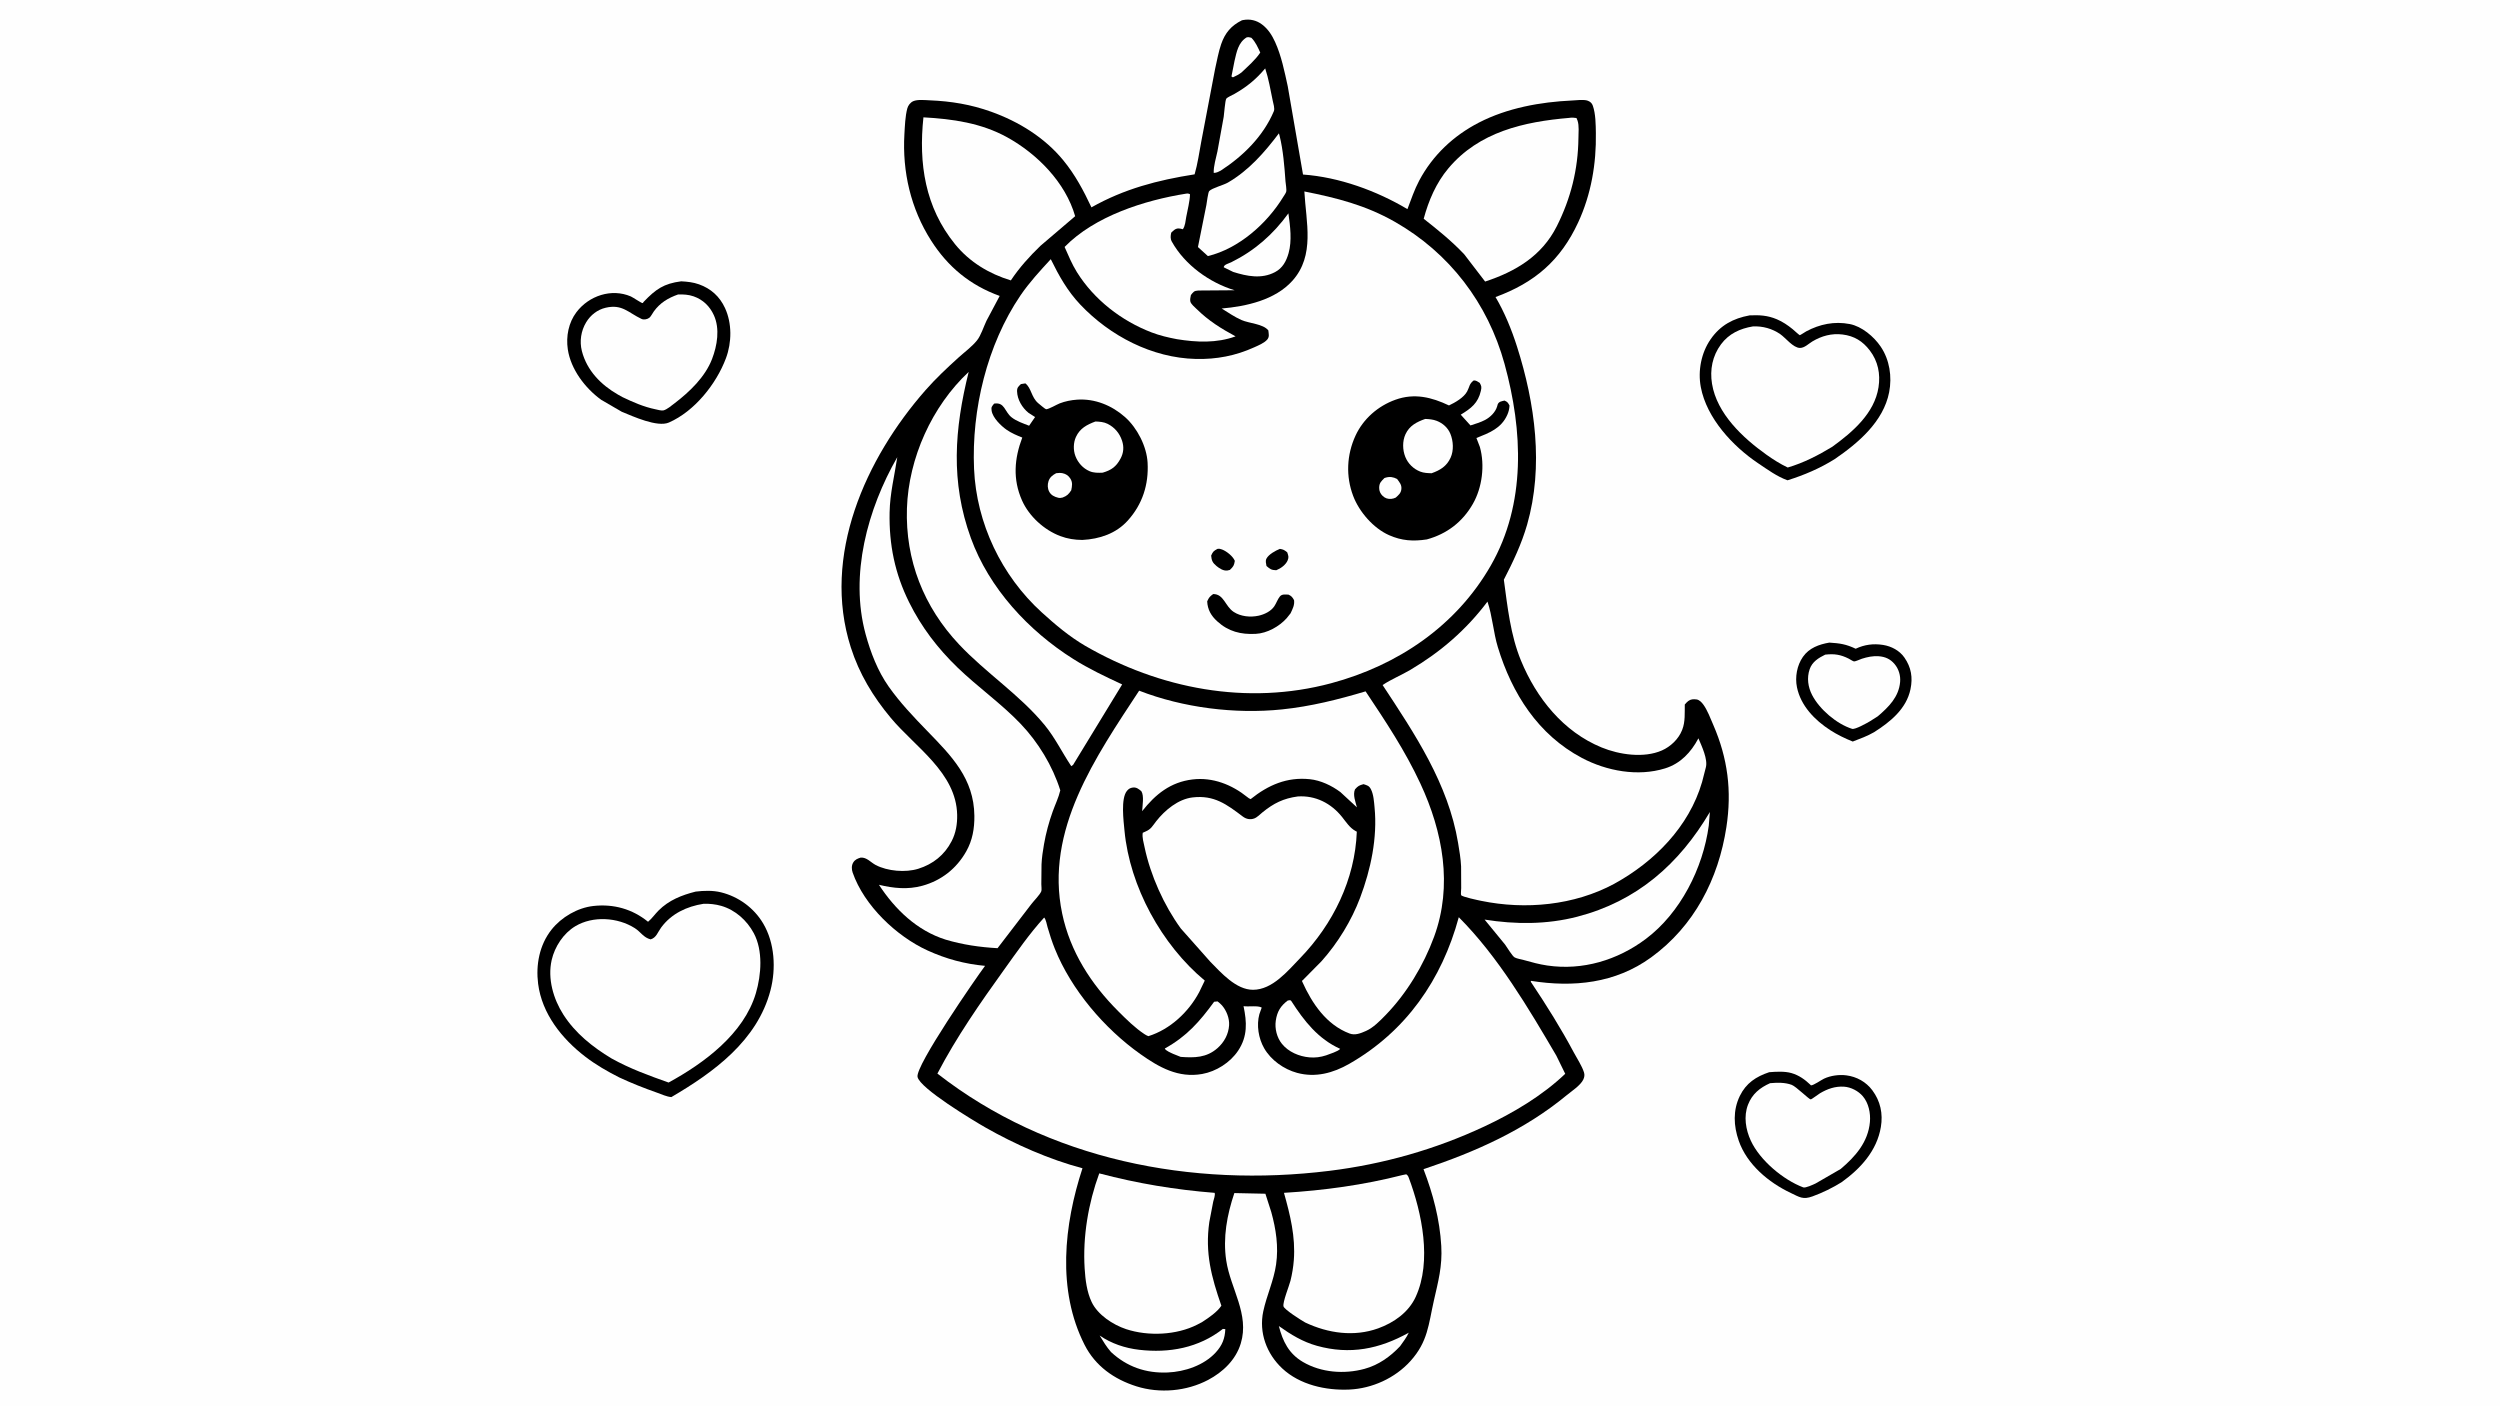 <svg version="1.1" xmlns="http://www.w3.org/2000/svg" style="display: block;" viewBox="0 0 2048 1152" width="1820" height="1024">
<path transform="translate(0,0)" fill="rgb(254,254,254)" d="M -0 -0 L 2048 0 L 2048 1152 L -0 1152 L -0 -0 z"/>
<path transform="translate(0,0)" fill="rgb(0,0,0)" d="M 1498.58 526.282 C 1507.26 526.81 1512.34 527.585 1520.18 531.303 C 1527.37 527.919 1534.68 526.924 1542.59 528.179 C 1549.43 529.264 1556.07 532.761 1560.07 538.5 C 1565.7 546.567 1567.06 554.906 1565.07 564.468 C 1561.69 580.649 1548.46 591.276 1535.28 599.648 C 1529.74 602.871 1523.75 605.024 1517.78 607.33 C 1511.43 604.815 1505 601.667 1499.26 597.957 C 1486.68 589.828 1475.17 578.032 1472.07 562.873 C 1470.36 554.531 1472.07 544.952 1476.97 537.938 C 1482.04 530.664 1490.18 527.719 1498.58 526.282 z"/>
<path transform="translate(0,0)" fill="rgb(254,254,254)" d="M 1495.2 536.142 C 1502.69 535.276 1507.84 536.087 1514.53 539.453 C 1515.31 539.845 1518.12 541.691 1518.84 541.71 C 1520.11 541.742 1523.78 539.971 1525.22 539.51 C 1529.65 538.094 1534.24 537.104 1538.92 537.442 C 1544.34 537.833 1548.5 539.67 1552.04 543.857 C 1555.45 547.907 1557.04 553.277 1556.58 558.529 C 1555.48 570.875 1547.22 579.001 1538.32 586.621 L 1531.78 590.778 C 1529.22 592.279 1519.65 597.691 1517.22 596.921 C 1504.52 592.909 1490.49 580.869 1484.5 569.256 C 1481.12 562.709 1480.04 555.202 1482.45 548.142 C 1484.53 542.012 1489.69 538.85 1495.2 536.142 z"/>
<path transform="translate(0,0)" fill="rgb(0,0,0)" d="M 1449.32 878.208 C 1455.08 877.763 1461.98 877.314 1467.61 878.941 C 1473.73 880.708 1478.63 884.247 1483.17 888.59 C 1483.3 888.721 1483.39 888.975 1483.58 888.984 C 1485.57 889.074 1491.98 884.572 1494.25 883.5 C 1499.67 880.95 1506.6 880.032 1512.5 880.784 C 1521.01 881.869 1528.72 886.149 1533.85 893.07 C 1540.46 901.978 1542.62 912.17 1540.81 923.087 C 1537.57 942.599 1524.06 957.308 1508.55 968.371 C 1500.99 973.048 1493.21 976.871 1484.85 979.919 C 1476.91 982.813 1474.23 980.553 1467 977.139 C 1448.89 968.584 1431.12 953.78 1424.38 934.363 C 1420.14 922.172 1419.54 909.411 1425.29 897.605 C 1430.41 887.124 1438.61 881.792 1449.32 878.208 z"/>
<path transform="translate(0,0)" fill="rgb(254,254,254)" d="M 1450.05 887.201 C 1455.92 886.699 1462.16 886.495 1467.76 888.567 C 1471.36 889.9 1481.94 900.481 1483.31 900.478 C 1484.11 900.476 1489.54 896.282 1490.95 895.455 C 1497.08 891.848 1503.38 889.612 1510.6 890.068 C 1516.28 890.428 1522.32 893.568 1526.02 897.899 C 1530.8 903.5 1532.48 911.817 1531.84 918.988 C 1530.36 935.483 1519.91 947.327 1507.88 957.487 L 1487.35 969.355 C 1485.31 970.317 1479.08 973.263 1477.21 972.562 C 1460.7 966.351 1441.7 950.342 1434.29 934.354 C 1430.09 925.314 1428.27 914.354 1431.97 904.827 C 1435.38 896.042 1441.64 890.974 1450.05 887.201 z"/>
<path transform="translate(0,0)" fill="rgb(0,0,0)" d="M 558.028 230.313 C 563.067 230.583 567.815 231.075 572.6 232.775 C 582.41 236.261 589.541 242.747 593.895 252.136 C 599.748 264.756 599.516 280.418 594.698 293.31 C 586.817 314.398 569.007 336.744 547.978 345.988 C 538.528 350.141 518.485 340.918 509.329 337.169 L 492.536 327.401 C 479.355 317.895 467.571 302.384 465.143 286.014 C 463.575 275.442 465.74 264.093 472.296 255.5 C 482.508 242.117 500.925 235.894 516.774 242.7 C 518.383 243.391 525.449 248.173 526.321 248.152 C 526.781 248.141 526.953 247.484 527.27 247.152 C 537.198 236.745 543.813 232.148 558.028 230.313 z"/>
<path transform="translate(0,0)" fill="rgb(254,254,254)" d="M 555.484 241.084 C 559.928 240.991 563.981 241.146 568.215 242.63 C 575.886 245.319 581.433 250.715 584.787 258.05 C 589.875 269.178 587.555 282.928 583.308 293.972 C 577.656 308.671 564.97 320.789 552.706 330.164 C 550.328 331.983 546.317 335.39 543.502 336.061 C 541.843 336.456 538.501 335.471 536.783 335.114 C 527.338 333.153 518.7 329.365 510.037 325.226 L 506.279 323.143 C 492.375 315.173 480.769 303.421 476.681 287.455 C 474.642 279.495 475.951 270.856 480.202 263.849 C 483.787 257.94 489.396 253.544 496.173 251.958 C 509.715 248.789 514.671 255.998 525.5 261.108 C 527.501 262.052 530.356 261.447 532.05 260.087 C 533.18 259.18 534.671 256.279 535.612 254.984 C 540.801 247.845 547.252 244.014 555.484 241.084 z"/>
<path transform="translate(0,0)" fill="rgb(0,0,0)" d="M 1433.31 258.208 C 1441.34 257.853 1447.97 258.189 1455.58 261.4 C 1460.29 263.39 1464.57 266.282 1468.52 269.502 C 1469.19 270.05 1474 274.438 1474.39 274.456 C 1474.75 274.473 1478.98 271.681 1479.62 271.338 C 1490.75 265.378 1502.77 262.893 1515.31 265.317 C 1525.19 267.227 1535.08 275.587 1540.62 283.744 C 1547.99 294.582 1550.06 308.456 1547.59 321.185 C 1542.91 345.277 1522.18 362.859 1502.96 375.979 C 1490.78 383.598 1477.99 389.029 1464.33 393.323 C 1455.83 390.313 1447.76 384.394 1440.3 379.39 C 1419.42 365.386 1398.09 342.393 1393.3 316.972 C 1390.8 303.698 1393.62 288.867 1401.38 277.724 C 1409.34 266.284 1419.84 260.677 1433.31 258.208 z"/>
<path transform="translate(0,0)" fill="rgb(254,254,254)" d="M 1435.98 267.261 C 1443.98 266.886 1451.85 269.054 1458.43 273.628 C 1462.88 276.722 1468.94 284.815 1474.5 284.889 C 1478.27 284.939 1481.64 281.387 1484.69 279.565 C 1492.3 275.031 1500.51 272.773 1509.38 273.875 C 1518.98 275.068 1525.89 279.295 1531.76 286.981 C 1538.48 295.792 1540.55 306.174 1538.9 317 C 1535.62 338.53 1517.54 353.85 1500.99 365.868 C 1489.45 372.872 1477.51 379.051 1464.51 382.848 C 1458.37 379.943 1452.51 376.228 1446.99 372.292 C 1427.78 358.605 1406.46 338.726 1402.48 314.241 C 1400.61 302.717 1402.81 291.446 1409.82 281.961 C 1416.3 273.175 1425.49 268.997 1435.98 267.261 z"/>
<path transform="translate(0,0)" fill="rgb(0,0,0)" d="M 569.85 730.262 C 576.585 729.436 584.022 729.21 590.656 730.851 C 604.994 734.398 617.635 743.606 625.182 756.336 C 634.692 772.377 635.812 793.388 631.178 811.134 C 620.433 852.286 584.757 878.248 549.981 898.589 C 546.161 898.329 541.796 896.228 538.183 894.962 C 527.661 891.273 517.49 887.238 507.379 882.536 C 497.619 877.6 488.173 872.167 479.477 865.504 C 460.348 850.846 443.945 830.342 440.823 805.739 C 438.857 790.24 441.913 773.961 451.746 761.501 C 459.888 751.183 473.102 743.471 486.174 742.033 C 502.627 740.223 518.039 744.507 530.879 754.977 C 534.085 752.33 536.548 748.691 539.5 745.741 C 547.997 737.25 558.449 733.154 569.85 730.262 z"/>
<path transform="translate(0,0)" fill="rgb(254,254,254)" d="M 576.281 740.256 C 580.973 740.035 586.349 740.638 590.863 741.948 C 602.387 745.29 611.889 753.843 617.5 764.318 C 625.156 778.611 623.671 798.385 619.216 813.469 C 609.377 846.779 576.733 870.838 547.71 886.671 C 531.417 880.881 516.087 875.351 500.923 866.91 C 485.483 857.597 471.307 846.334 461.5 831.022 C 453.276 818.18 448.468 801.531 451.932 786.312 C 454.427 775.346 461.593 764.418 471.33 758.595 C 485.705 750 506.001 751.287 520.028 760.203 C 524.969 763.343 527.133 767.955 533 769.392 C 537.709 768.012 538.76 763.573 541.596 759.711 C 549.958 748.32 562.65 742.39 576.281 740.256 z"/>
<path transform="translate(0,0)" fill="rgb(0,0,0)" d="M 1017.36 16.5 L 1018.34 16.283 C 1024.03 15.246 1029.27 16.45 1033.87 19.915 C 1038.84 23.662 1042.04 28.722 1044.58 34.316 C 1049.68 45.507 1052.31 58.596 1054.93 70.587 L 1067.43 142.837 C 1097.02 144.944 1127.7 156.151 1152.97 171.173 C 1156 163.287 1158.66 155.231 1162.64 147.755 C 1173.66 127.034 1190.76 110.961 1211.59 100.246 C 1234.86 88.279 1261.91 83.388 1287.88 82.181 C 1291.28 82.022 1297.65 81.151 1300.79 82.401 C 1302.82 83.209 1304.13 84.379 1304.86 86.5 C 1307.19 93.224 1307.21 101.785 1307.33 108.818 C 1307.77 133.981 1303.46 159.109 1292.86 182.019 C 1278.42 213.213 1257.17 231.454 1225.13 243.201 C 1232.51 255.648 1238.35 270.018 1242.74 283.796 C 1257.54 330.265 1264.69 381.814 1251.03 429.591 C 1246.49 445.446 1239.47 460.154 1231.95 474.747 C 1234.96 496.934 1237.38 520.131 1245.98 541 C 1258.64 571.739 1280.67 599.321 1312.05 612.184 C 1326.51 618.111 1346.64 621.125 1361.44 614.62 C 1368.49 611.522 1375.02 605.356 1377.88 598.14 L 1378.13 597.5 C 1380.63 591.227 1380.06 583.676 1380.17 577 C 1381.03 576.005 1381.94 574.951 1383 574.155 C 1385.1 572.58 1387.25 572.525 1389.75 572.827 C 1392.04 573.103 1393.97 575.161 1395.28 576.936 C 1398.75 581.653 1401.17 588.277 1403.5 593.65 C 1415.41 621.096 1418.81 647.8 1414.26 677.446 C 1407.75 719.952 1387.91 758.496 1352.62 784.151 C 1323.29 805.474 1288.88 808.872 1254.15 803.374 C 1253.92 804.448 1253.86 803.889 1254.6 804.999 C 1267 823.597 1278.75 842.312 1289.27 862.048 C 1291.96 867.111 1295.86 872.888 1297.6 878.331 C 1298.26 880.388 1297.95 882.283 1297.06 884.188 C 1294.79 889.015 1287.56 893.653 1283.44 897.056 C 1248.75 925.722 1208.49 943.546 1166.14 957.654 C 1173.93 977.886 1179.44 998.83 1180.69 1020.54 C 1181.65 1037.26 1178.19 1049.54 1174.59 1065.5 C 1170.24 1084.72 1169.79 1098.92 1155.47 1114.81 C 1142.87 1128.79 1124.08 1137.35 1105.32 1138.19 C 1086.18 1139.04 1064.8 1134.34 1050.4 1120.86 C 1037.6 1108.88 1031.15 1091.51 1034.86 1074.13 C 1037.65 1061.07 1043.46 1049.05 1045.37 1035.71 C 1047.47 1021.11 1045.32 1006.83 1041.42 992.752 L 1036.61 977.766 L 1011.18 977.222 C 1005.17 995.027 1001.69 1013.77 1004.54 1032.54 C 1008.03 1055.56 1023.71 1076.41 1016.46 1100.35 C 1012.39 1113.82 1001.87 1123.85 989.722 1130.28 C 972.043 1139.63 949.981 1141.56 930.941 1135.53 C 912.604 1129.72 897.32 1118.94 888.477 1101.53 C 865.698 1056.67 871.659 1003 886.767 956.904 C 859.792 949.784 831.357 937.262 807.076 923.389 C 797.321 917.815 753.582 891.496 751.647 882.073 C 749.772 872.945 799.684 800.814 806.957 791.083 C 790.402 789.571 775.087 785.433 759.941 778.529 C 734.345 766.861 707.886 741.667 698.5 714.678 C 697.599 712.087 697.479 708.923 698.921 706.5 C 700.387 704.035 702.462 703.192 705.091 702.407 C 710.088 702.049 713.238 706.306 717.385 708.483 C 727.005 713.533 741.855 714.823 752.277 711.549 C 764.371 707.75 773.737 700.278 779.598 688.91 C 783.077 682.163 784.254 674.893 784.107 667.389 C 783.434 632.853 749.746 611.934 729.717 587.933 C 715.189 570.526 703.883 551.831 696.959 530.131 C 673.03 455.136 709.101 375.375 758.192 319.48 C 766.542 309.972 775.714 301.36 785.086 292.877 C 789.968 288.458 796.228 283.842 800.337 278.742 C 803.586 274.709 805.841 267.378 808.141 262.611 L 818.946 242.29 C 794.762 233.547 776.523 218.537 762.703 196.837 C 746.1 170.768 739.101 140.499 740.886 109.78 C 741.278 103.036 741.538 95.172 743.253 88.701 C 743.904 86.242 745.77 83.807 748.121 82.759 C 751.602 81.207 757.695 81.883 761.5 82.037 C 779.147 82.752 795.416 85.442 812.038 91.408 C 834.55 99.489 855.7 112.493 871.032 131.157 C 880.769 143.01 887.606 155.915 894.109 169.725 C 920.943 154.58 948.39 147.415 978.624 142.68 C 981.125 134.083 982.433 124.641 984.08 115.821 L 995.423 56.249 C 996.934 49.617 998.167 42.411 1000.39 35.992 C 1003.58 26.763 1008.64 20.837 1017.36 16.5 z"/>
<path transform="translate(0,0)" fill="rgb(254,254,254)" d="M 1021.22 30.5 C 1022.69 30.106 1023.7 30.43 1025.12 30.807 C 1028.57 34.292 1030.37 38.559 1032.41 42.939 C 1028.3 49.105 1022.35 54.11 1017.03 59.225 C 1014.78 60.941 1012.56 62.073 1010 63.23 L 1008.81 62.5 L 1011.31 49.827 C 1013.05 42.427 1014.33 34.758 1021.22 30.5 z"/>
<path transform="translate(0,0)" fill="rgb(254,254,254)" d="M 994.62 820.5 L 997.417 820.204 C 998.699 821.21 1000.01 822.263 1001.08 823.5 C 1004.75 827.757 1007.23 834.057 1006.88 839.723 C 1006.41 847.115 1002.86 853.661 997.328 858.525 C 988.328 866.434 978.417 866.48 967.199 865.657 L 961 863.17 C 959.281 862.36 954.797 860.526 954.198 858.806 C 972.093 848.881 982.693 836.868 994.62 820.5 z"/>
<path transform="translate(0,0)" fill="rgb(254,254,254)" d="M 1054.91 819.5 C 1056.09 819.365 1057.12 818.798 1057.8 819.856 C 1068.3 836.226 1079.75 850.901 1097.87 859.082 C 1096.17 861.247 1089.11 863.269 1086.34 864.405 C 1081.84 865.882 1077.37 866.468 1072.63 866.046 C 1064.22 865.301 1055.49 861.611 1050.13 854.935 C 1046 849.802 1044.18 842.478 1045.12 836 C 1046.2 828.575 1049.02 823.94 1054.91 819.5 z"/>
<path transform="translate(0,0)" fill="rgb(254,254,254)" d="M 1055.46 174.636 C 1056.92 185.022 1058.5 197.01 1055.61 207.22 C 1053.73 213.838 1050.73 219.486 1044.5 222.774 C 1033.41 228.622 1021.58 226.181 1010.23 222.632 L 1002.5 218.84 C 1002.5 216.602 1006.53 215.738 1008.59 214.721 C 1027.76 205.242 1042.97 191.884 1055.46 174.636 z"/>
<path transform="translate(0,0)" fill="rgb(254,254,254)" d="M 1001.78 1088.5 L 1003.78 1088.69 C 1003.47 1096.38 1001.24 1101.98 996.004 1107.72 C 986.315 1118.34 970.601 1123.61 956.5 1124.2 C 938.794 1124.94 923.177 1119.55 910.163 1107.47 C 906.48 1103.32 903.723 1098.63 900.839 1093.92 C 910.407 1100.52 921.582 1104.23 933.084 1105.59 C 957.758 1108.51 982.061 1104.03 1001.78 1088.5 z"/>
<path transform="translate(0,0)" fill="rgb(254,254,254)" d="M 1047.63 1086.16 C 1057.46 1093.12 1067.13 1099.09 1078.84 1102.35 C 1105.88 1109.87 1130.05 1105 1154.06 1091.58 C 1152.27 1095.54 1149.45 1099.12 1146.96 1102.67 C 1138.92 1111.24 1129.28 1118.1 1117.81 1121.23 C 1101.3 1125.74 1082.35 1124.35 1067.37 1115.58 C 1055.76 1108.79 1050.85 1098.69 1047.63 1086.16 z"/>
<path transform="translate(0,0)" fill="rgb(254,254,254)" d="M 1036.45 55.901 C 1039.29 64.458 1040.77 73.43 1042.6 82.243 C 1043.07 84.54 1044.46 88.774 1043.55 90.934 C 1034.91 111.444 1018.42 127.703 1000.05 139.613 C 998.051 140.633 996.553 141.481 994.277 141.5 C 994.066 135.852 996.182 129.464 997.325 123.869 L 1002.45 95.603 C 1002.82 93.423 1003.6 82.048 1004.58 80.712 C 1005.48 79.488 1009.81 77.62 1011.3 76.767 C 1021.49 70.942 1028.9 64.891 1036.45 55.901 z"/>
<path transform="translate(0,0)" fill="rgb(254,254,254)" d="M 1047.69 109.09 L 1048.25 111.106 C 1051.15 122.702 1052.23 136.39 1053.07 148.361 C 1053.21 150.306 1054.16 155.3 1053.63 157.009 C 1053.23 158.281 1051.99 159.951 1051.29 161.101 C 1037.96 182.985 1014.9 203.488 989.514 209.649 L 981.357 202.239 L 988.263 167.829 C 988.576 166.12 989.643 157.354 990.602 156.369 C 993.078 153.822 1002.24 151.555 1005.93 149.409 C 1023.07 139.435 1035.91 124.677 1047.69 109.09 z"/>
<path transform="translate(0,0)" fill="rgb(254,254,254)" d="M 1400.73 665.049 L 1399.83 676.156 C 1395.12 711.05 1376.61 747.811 1348.15 769.116 C 1325.04 786.414 1296.47 795.04 1267.61 790.82 C 1261.01 789.855 1254.62 788.126 1248.21 786.306 C 1246.1 785.707 1242.68 785.208 1240.81 784.183 C 1238.81 783.079 1234.59 775.842 1232.95 773.649 L 1216.18 753.186 C 1241.43 757.202 1267.11 757.284 1292 750.856 C 1340.86 738.235 1375.48 707.834 1400.73 665.049 z"/>
<path transform="translate(0,0)" fill="rgb(254,254,254)" d="M 971.657 158.5 C 973.056 158.289 973.586 158.362 974.85 159 C 974.667 165.137 972.87 171.48 971.774 177.522 C 971.175 180.824 970.955 184.905 969 187.655 C 967.902 187.373 966.636 186.986 965.5 186.993 C 962.723 187.01 961.338 188.754 959.465 190.462 C 958.91 193.08 958.616 195.387 959.972 197.822 C 970.583 216.89 990.885 231.435 1011.38 237.63 L 981.597 237.857 C 978.038 238.058 977.705 239.007 975.6 241.5 C 975.257 243.158 974.706 245.303 975.162 246.973 C 975.726 249.035 978.694 251.474 980.237 252.985 C 990.094 262.643 1000.06 268.862 1012.18 275.406 C 996.721 281.087 980.068 280.309 964.085 277.707 C 956.996 276.364 950.119 274.754 943.375 272.171 C 918.704 262.72 896.233 245.329 882.192 222.772 C 878.165 216.303 875.204 209.122 872.118 202.174 C 896.781 176.865 937.706 163.894 971.657 158.5 z"/>
<path transform="translate(0,0)" fill="rgb(254,254,254)" d="M 756.475 95.986 C 780.374 97.288 803.864 100.606 825.109 112.353 C 849.755 125.981 872.848 149.317 880.767 176.975 L 852.349 201.225 C 843.359 209.892 835.015 219.149 828.087 229.564 C 810.219 224.13 794.26 214.532 782.394 199.934 C 757.765 169.636 752.448 133.769 756.475 95.986 z"/>
<path transform="translate(0,0)" fill="rgb(254,254,254)" d="M 1285.52 96.43 C 1287.65 96.076 1289.32 96.23 1291.45 96.544 L 1292.34 98.72 C 1293.71 102.794 1293.1 108.74 1293.05 113.026 C 1292.76 138.662 1286.8 162.431 1275.28 185.289 C 1263.03 209.602 1241.5 222.317 1216.61 230.515 L 1199.5 208.199 C 1189.29 197.385 1177.96 188.234 1166.29 179.065 C 1170.33 164.11 1176.47 149.731 1186.5 137.784 C 1211.66 107.822 1248.42 99.597 1285.52 96.43 z"/>
<path transform="translate(0,0)" fill="rgb(254,254,254)" d="M 900.505 961.086 C 931.891 969.37 962.674 974.491 995.037 977.044 C 995.674 978.924 994.339 982.276 993.858 984.275 L 990.664 1001 C 987.065 1026.23 992.357 1045.93 1000.55 1069.51 C 997.037 1074.75 990.167 1079.4 984.918 1082.79 L 980.81 1084.98 C 963.826 1093.67 940.548 1094.65 922.511 1088.69 C 911.771 1085.14 899.252 1076.98 894.27 1066.46 C 890.307 1058.09 889.136 1048.26 888.55 1039.08 C 886.889 1013.09 891.537 985.521 900.505 961.086 z"/>
<path transform="translate(0,0)" fill="rgb(254,254,254)" d="M 1148.75 962.5 L 1152 961.846 C 1153.26 962.741 1153.58 963.346 1154.12 964.793 C 1164.86 993.466 1173.09 1033.07 1159.79 1062.16 C 1153.95 1074.95 1141.88 1083.4 1128.99 1088.05 C 1109.25 1095.17 1088.03 1092.09 1069.41 1083.34 L 1068.71 1082.95 C 1066.29 1081.6 1052.07 1072.69 1051.44 1070.01 C 1050.64 1066.64 1056.1 1053.23 1057.15 1049.08 C 1058.51 1043.67 1059.48 1037.73 1059.9 1032.18 C 1061.35 1012.95 1056.96 995.362 1051.83 977.032 C 1084.57 975.056 1116.96 970.623 1148.75 962.5 z"/>
<path transform="translate(0,0)" fill="rgb(254,254,254)" d="M 793.546 304.526 C 781.895 351.42 778.557 394.45 795.352 440.683 C 810.301 481.836 842.574 516.559 879.183 539.687 C 891.93 547.739 905.628 554.194 919.277 560.544 L 879.047 626.5 L 877.585 627.5 C 870.096 616.356 864.331 604.209 855.716 593.76 C 835.21 568.892 807.795 551.267 785.718 527.829 C 756.693 497.015 741.595 458.746 742.964 416.331 C 744.294 375.112 763.513 332.55 793.546 304.526 z"/>
<path transform="translate(0,0)" fill="rgb(254,254,254)" d="M 1063.18 652.309 C 1077.72 651.385 1090.39 657.877 1099.39 669.083 C 1102.79 673.317 1105.6 677.941 1110.48 680.636 L 1111.5 681.171 C 1110.05 720.236 1092 756.938 1065.07 784.762 C 1054.84 795.332 1042.43 810.645 1026.49 810.693 C 1012.64 810.735 1000.42 796.811 991.5 787.737 L 967.333 760.493 C 953.504 741.523 942.483 716.94 937.659 694 C 936.853 690.169 935.53 685.966 936.134 682.073 L 938.5 681.007 C 943.018 679.103 944.204 676.389 947.119 672.661 C 954.251 663.54 965.207 654.463 977 653.101 C 994.642 651.064 1004.84 658.743 1018.07 668.743 C 1020.82 670.822 1024.08 671.556 1027.38 670.374 C 1029.84 669.497 1032.27 666.925 1034.27 665.295 C 1043.42 657.868 1051.36 653.904 1063.18 652.309 z"/>
<path transform="translate(0,0)" fill="rgb(254,254,254)" d="M 735.053 374.368 C 732.758 389.766 729.064 403.889 728.759 419.678 C 728.249 446.018 733.068 469.717 744.772 493.299 C 754.858 513.619 768.14 530.987 784.444 546.725 C 801.06 562.764 820.047 576.038 836.023 592.737 C 850.522 607.893 862.299 627.277 868.591 647.311 C 867.235 653.189 864.441 658.882 862.407 664.565 C 859.312 673.214 856.811 682.433 855.244 691.483 C 854.299 696.939 853.447 702.463 853.215 708 L 853.052 724.163 C 853.053 725.397 853.449 728.927 853.07 729.894 C 851.867 732.957 847.097 737.596 844.926 740.434 L 817.189 776.615 C 802.56 775.782 788.791 773.801 774.728 769.628 C 751.178 762.248 733.237 744.853 720.025 724.681 C 731.931 727.532 743.502 728.772 755.525 725.492 C 771.163 721.226 783.669 711.323 791.587 697.223 C 796.691 688.134 798.319 678.487 798.208 668.191 C 797.876 637.633 779.544 619.216 759.527 598.606 C 748.39 587.139 737.241 575.404 728.008 562.308 C 719.035 549.581 713.174 534.336 709.109 519.402 C 695.896 470.856 710.708 416.825 735.053 374.368 z"/>
<path transform="translate(0,0)" fill="rgb(254,254,254)" d="M 1218.54 492.701 C 1222.58 504.552 1223.34 517.9 1227.05 530.051 C 1238.62 568.025 1259.99 601.736 1295.85 620.739 C 1316.14 631.489 1341.76 636.247 1364.02 629.325 C 1376.69 625.386 1385.28 616.15 1391.34 604.698 C 1394.02 611.068 1399.29 621.953 1397.39 628.679 L 1394.33 640.533 C 1383.7 677.131 1355.18 705.877 1322.45 723.818 L 1322.4 723.866 C 1289.51 741.585 1249.67 745.276 1213.45 737.845 C 1211.25 737.394 1197.53 734.543 1196.96 733.152 C 1196.59 732.257 1197 728.596 1197.01 727.414 L 1196.93 709.663 C 1196.65 703.226 1195.5 696.667 1194.45 690.321 C 1186.4 641.893 1159.04 601.131 1132.62 561.037 C 1139.81 556.258 1148.05 552.941 1155.5 548.532 C 1180.23 533.884 1201.26 515.695 1218.54 492.701 z"/>
<path transform="translate(0,0)" fill="rgb(254,254,254)" d="M 933.189 565.665 C 969.128 579.646 1011.77 584.986 1050.14 581.019 C 1073.73 578.579 1096.05 572.984 1118.69 566.221 C 1135.19 590.959 1151 614.71 1163.59 641.766 C 1181.98 681.278 1190.21 725.324 1174.8 767.273 C 1166.2 790.659 1152.39 813.599 1135 831.489 C 1130.52 836.103 1124.98 841.789 1119.02 844.413 C 1114.66 846.334 1110.09 848.211 1105.6 846.526 C 1086.57 839.385 1074.84 821.909 1066.85 804.145 C 1066.39 803.123 1066.61 803.404 1067.38 802.667 L 1082.62 787.246 C 1095.92 772.366 1107.17 753.977 1114.21 735.29 C 1122.97 712.029 1128.46 686.228 1126.04 661.342 C 1125.58 656.618 1125.26 650.752 1123.1 646.5 C 1121.57 643.471 1120.03 643.241 1117 642.244 C 1113.42 643.28 1112.58 643.582 1110.01 646.5 C 1108.09 650.99 1110.41 656.714 1111.59 661.246 L 1098.04 648.717 C 1090.9 643.395 1081.9 639.111 1073 638.183 C 1054.25 636.229 1038.91 642.978 1024.53 654.49 C 1023.4 654.117 1022.77 653.608 1021.86 652.874 C 1009.18 642.652 993.503 636.399 976.962 638.378 C 958.932 640.535 946.517 650.533 935.639 664.382 C 935.87 659.95 937.387 651.69 934.976 648 C 932.889 646.227 930.942 644.631 928 645.014 C 925.852 645.294 924.496 646.132 923.154 647.794 C 918.033 654.133 920.447 672.459 921.187 680.36 C 925.47 726.088 951.658 773.882 986.944 803.152 L 982.47 812.444 C 973.83 828.877 958.501 843.177 940.747 848.69 C 939.535 848.241 938.542 847.679 937.462 846.967 C 929.694 841.845 922.681 834.862 916.099 828.288 C 893.739 805.953 876.691 779.436 870.145 748.286 C 855.763 679.838 897.625 619.886 933.189 565.665 z"/>
<path transform="translate(0,0)" fill="rgb(254,254,254)" d="M 855.391 751.5 C 856.899 753.189 857.503 757.134 858.153 759.388 C 859.875 765.354 861.757 771.205 864.071 776.971 C 877.581 810.642 904.695 842.46 934.242 863.395 C 949.557 874.245 965.311 883.14 984.803 879.666 C 996.289 877.62 1007.78 870.341 1014.29 860.556 C 1022.12 848.795 1021.46 837.233 1018.71 824.129 C 1022.9 824.715 1030.49 823.412 1033.6 825.269 L 1031.67 830.689 C 1029.21 839.758 1030.97 850.502 1035.59 858.562 C 1041.22 868.369 1051.75 875.797 1062.54 878.74 C 1077.63 882.855 1092.12 878.894 1105.29 871.364 C 1151.81 844.753 1181.17 802.453 1195.04 751.236 C 1227.19 783.461 1252.07 825.611 1274.96 864.667 L 1282.23 879.518 C 1263.45 897.456 1239.34 911.749 1215.91 922.708 C 1175.7 941.519 1133.1 953.569 1089.06 959.01 C 976.23 972.949 858.771 950.219 767.921 879.333 C 783.37 849.663 802.881 821.622 822.367 794.5 C 832.815 779.959 843.297 764.711 855.391 751.5 z"/>
<path transform="translate(0,0)" fill="rgb(254,254,254)" d="M 1068.53 156.702 C 1095.09 161.981 1118.75 167.97 1142.52 181.493 C 1187.43 207.046 1218.84 248.235 1232.53 297.997 C 1247.55 352.609 1250.3 412.425 1221.28 463.109 C 1192.9 512.669 1145.05 544.931 1090.51 559.562 C 1021.52 578.067 949.939 564.173 888.936 528.873 C 875.915 521.231 864.504 511.613 853.385 501.49 C 820.408 471.466 799.896 428.566 797.947 383.938 C 795.833 335.494 808.569 282.27 835.911 241.969 C 843.228 231.184 852.013 221.755 860.796 212.176 C 867.523 225.858 874.447 238.259 884.996 249.391 C 909.361 275.101 943.814 293.063 979.642 293.914 C 996.514 294.315 1012.13 291.334 1027.46 284.379 C 1030.85 282.843 1035.62 280.903 1038.08 278.084 C 1040.12 275.732 1039.28 273.331 1039.01 270.5 C 1034.66 265.106 1023.35 264.831 1016.93 261.986 C 1011.34 259.51 1005.99 255.812 1000.79 252.592 C 1021 250.838 1044.55 245.655 1058.74 229.863 C 1077.42 209.064 1069.88 181.79 1068.53 156.702 z"/>
<path transform="translate(0,0)" fill="rgb(0,0,0)" d="M 1048.48 449.5 C 1051.47 449.975 1052.09 450.44 1054.5 452.322 C 1055.37 455.046 1056 456.132 1054.86 458.892 C 1053.35 462.572 1049.1 465.594 1045.5 467.003 C 1041.42 466.887 1040.4 465.994 1037.5 463.51 C 1037.18 461.43 1036.45 459.428 1037.5 457.452 C 1039.35 453.95 1044.88 450.954 1048.48 449.5 z"/>
<path transform="translate(0,0)" fill="rgb(0,0,0)" d="M 997.341 449.5 C 998.823 449.271 999.774 449.485 1001.18 450.035 C 1004.92 451.498 1010.04 455.559 1011.57 459.323 C 1010.91 463.274 1010.39 463.967 1007.5 466.741 L 1005.39 467.236 C 1002.24 467.642 998.925 465.495 996.579 463.561 C 993.373 460.919 992.513 459.051 992.172 455 C 993.728 451.547 994.196 451.251 997.341 449.5 z"/>
<path transform="translate(0,0)" fill="rgb(0,0,0)" d="M 993.842 486.5 C 1002.67 486.5 1003.57 496.482 1010.61 501.12 C 1016.38 504.923 1024.28 505.704 1030.94 504.261 C 1035.73 503.222 1041.11 500.698 1043.92 496.5 C 1045.56 494.061 1046.64 490.7 1048.47 488.5 C 1050.28 486.331 1053.01 486.937 1055.5 486.974 C 1057.97 488.072 1058.81 489.149 1060.09 491.5 C 1060.64 495.567 1058.9 498.652 1057.25 502.25 L 1054.05 506.276 C 1047.94 513.114 1038.02 518.637 1028.73 519.117 C 1016.5 519.748 1006.34 517.249 997.112 508.806 C 992.107 504.227 989.277 499.291 988.925 492.5 C 990.381 489.227 991.074 488.537 993.842 486.5 z"/>
<path transform="translate(0,0)" fill="rgb(0,0,0)" d="M 836.325 314.5 L 840 313.929 C 844.993 317.853 844.78 325.277 850.5 330.147 C 851.252 330.787 856.355 335.125 856.973 335.115 C 859.246 335.078 865.579 331.282 868.08 330.315 C 872.621 328.558 877.529 327.591 882.38 327.258 C 896.922 326.26 910.862 331.999 921.606 341.516 C 931.588 350.358 939.389 365.531 940.116 378.933 C 941.084 396.78 935.927 412.899 923.934 426.24 C 914.281 436.978 900.716 441.472 886.683 442.185 C 880.335 442.133 874.538 441.259 868.571 439.008 C 855.31 434.006 842.989 422.791 837.209 409.759 C 829.555 392.504 830.929 375.527 837.451 358.303 C 833.001 356.554 828.536 354.661 824.595 351.914 C 820.026 348.729 813.217 342.122 812.342 336.336 C 811.863 333.168 812.498 332.964 814.372 330.5 C 823.165 329.092 822.859 337.121 828.708 341.741 C 832.734 344.92 838.285 346.751 843.039 348.615 L 847.935 341.5 L 842.5 338.01 C 837.37 333.863 833.399 327.203 833.18 320.5 C 833.078 317.364 834.246 316.542 836.325 314.5 z"/>
<path transform="translate(0,0)" fill="rgb(254,254,254)" d="M 865.235 387.5 C 866.816 387.274 868.811 387.174 870.399 387.5 C 873.174 388.07 875.248 389.465 876.777 391.826 C 878.874 395.066 878.265 397.98 877.563 401.5 C 875.444 404.703 874.144 406.063 870.5 407.447 C 869.295 407.733 868.127 407.921 866.901 407.618 C 863.764 406.84 861.017 405.555 859.453 402.536 C 858.108 399.94 858.045 396.837 858.925 394.086 C 859.967 390.83 862.318 389.031 865.235 387.5 z"/>
<path transform="translate(0,0)" fill="rgb(254,254,254)" d="M 897.347 345.159 C 900.689 345.247 904.293 345.526 907.317 347.051 C 913.156 349.995 917.163 354.752 919.201 360.935 C 920.863 365.977 920.469 370.836 917.969 375.5 C 914.385 382.186 910.493 384.964 903.308 387.079 C 899.588 387.235 895.988 387.336 892.5 385.827 C 887.132 383.505 883.051 378.93 880.986 373.5 C 879.139 368.64 879.238 362.505 881.425 357.784 C 884.707 350.702 890.351 347.795 897.347 345.159 z"/>
<path transform="translate(0,0)" fill="rgb(0,0,0)" d="M 1207.3 311.5 C 1209.29 311.451 1210.57 312.476 1212.18 313.5 C 1213.65 316.102 1213.82 316.96 1213.14 320 C 1210.87 330.081 1205.11 334.421 1196.64 339.565 L 1204.61 348.379 C 1208.59 347.076 1212.89 345.847 1216.59 343.882 C 1220.89 341.6 1225.07 337.527 1226.45 332.766 L 1226.96 331 C 1228.02 328.67 1230.31 328.579 1232.5 328.002 C 1235.08 329.179 1235.18 329.574 1236.6 332.071 C 1236.44 334.868 1235.9 337.156 1234.77 339.708 C 1229.84 350.797 1220.02 354.483 1209.48 358.658 L 1212.33 366.051 C 1216.51 381.004 1214.25 399.223 1206.57 412.643 C 1198.09 427.483 1185.28 437.253 1168.86 441.754 C 1157.77 443.464 1148.26 442.875 1137.91 438.266 C 1125.07 432.552 1113.45 419.18 1108.5 406.081 C 1102.41 389.994 1103.22 372.474 1110.38 356.852 C 1116.75 342.984 1128.83 332.463 1143.12 327.327 C 1158.67 321.742 1172.7 325.216 1187 331.997 C 1192.03 329.629 1199.19 325.579 1201.89 320.5 C 1204.04 316.448 1203.45 314.386 1207.3 311.5 z"/>
<path transform="translate(0,0)" fill="rgb(254,254,254)" d="M 1134.09 391.5 L 1135.04 391.176 C 1138.41 390.132 1141.44 390.606 1144.5 392.236 C 1146.43 394.902 1148.36 396.916 1148.01 400.5 C 1147.68 403.878 1145.7 405.404 1143.38 407.5 C 1142.21 408.019 1141.05 408.439 1139.76 408.542 C 1136.96 408.765 1134.71 408.053 1132.67 406.108 C 1130.8 404.322 1129.79 402.103 1129.82 399.5 C 1129.85 395.459 1131.46 394.179 1134.09 391.5 z"/>
<path transform="translate(0,0)" fill="rgb(254,254,254)" d="M 1167.54 343.058 C 1170.62 343.147 1174.09 343.494 1176.97 344.617 C 1181.98 346.571 1186.13 350.254 1188.17 355.278 C 1190.58 361.194 1191.02 368.937 1188.32 374.822 C 1185.1 381.845 1179.81 385.044 1172.75 387.55 C 1169.62 387.431 1166.4 387.351 1163.44 386.19 C 1157.92 384.02 1153.46 379.695 1151.24 374.184 C 1148.93 368.454 1148.77 361.23 1151.37 355.589 C 1154.61 348.552 1160.57 345.515 1167.54 343.058 z"/>
</svg>